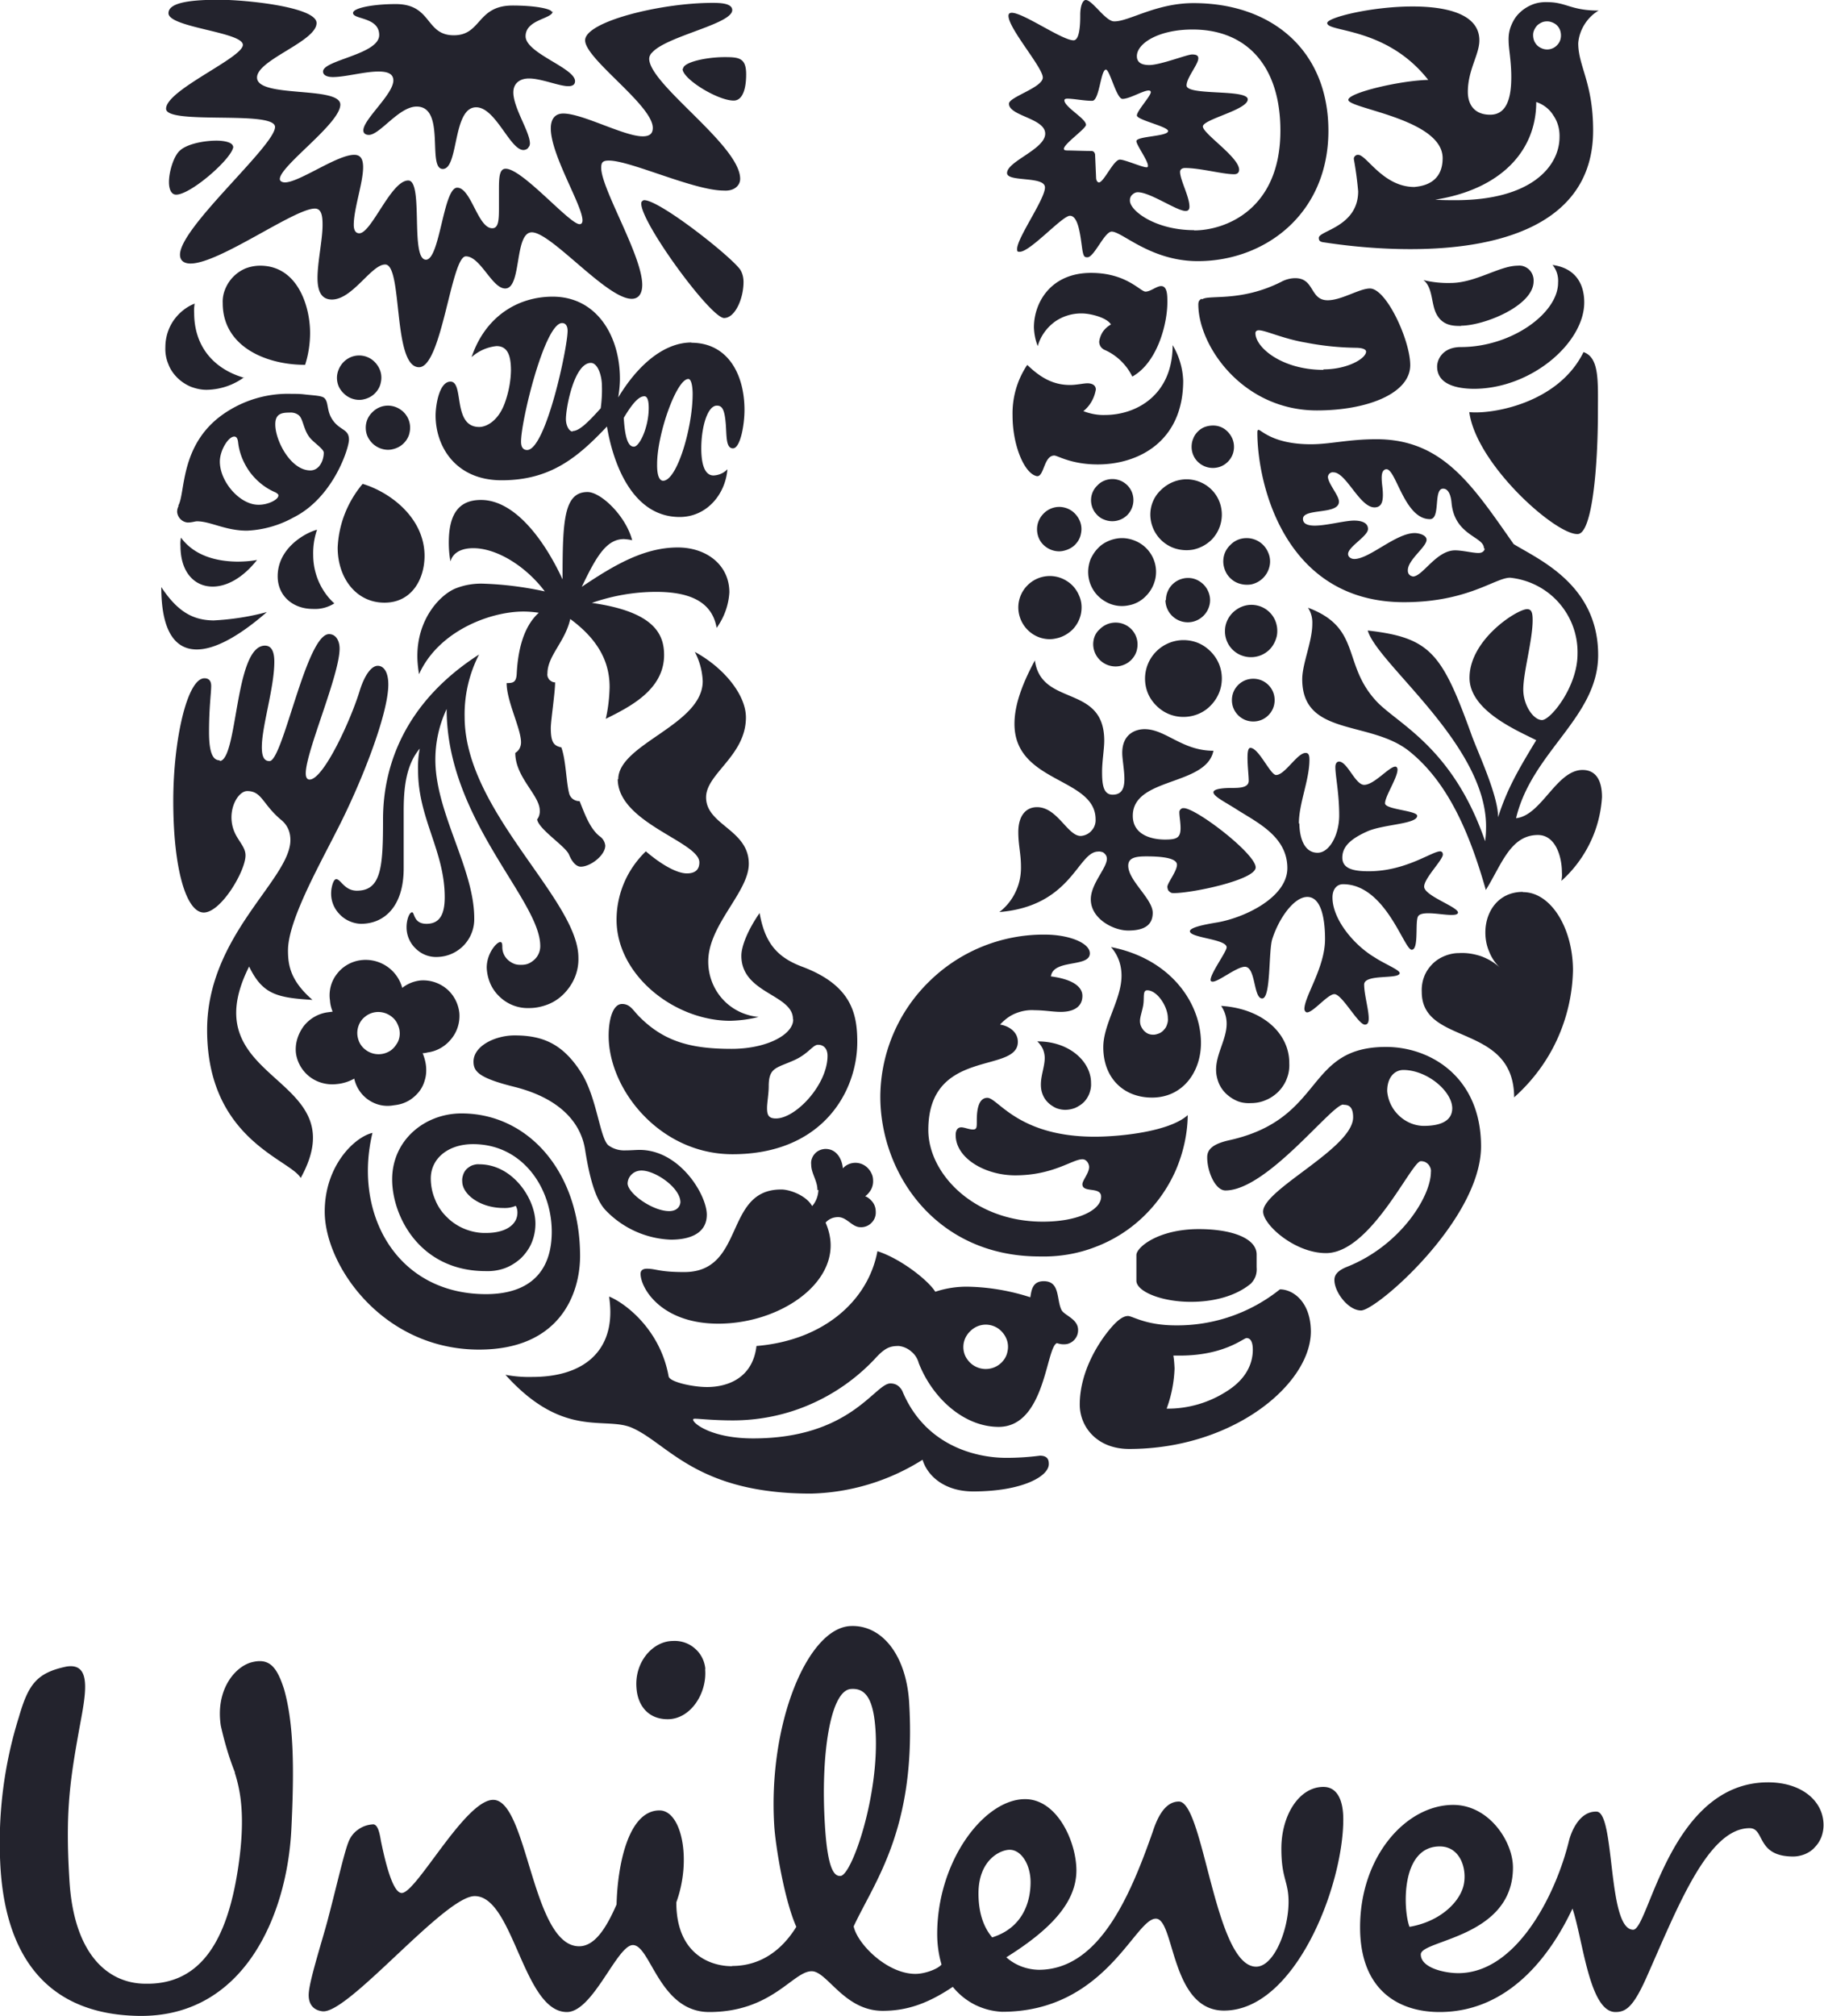 <svg xmlns="http://www.w3.org/2000/svg" id="Ebene_1" x="0" y="0" viewBox="0 0 76 84" style="enable-background:new 0 0 76 84" xml:space="preserve"><style>.st0{fill:#23232d}</style><path class="st0" d="M61.22 17.17c.3 2.2 3.64 5.15 4.53 5.08.6-.05.83-2.86.83-5.08 0-1.27.07-2.27-.6-2.5-1.06 2.16-3.86 2.6-4.76 2.5zm.18-.97c2.41 0 4.61-1.92 4.61-3.6 0-.78-.37-1.43-1.32-1.56.17.21.25.47.23.74 0 1.27-1.94 2.68-4.05 2.68-.76 0-.99.52-.99.81 0 .65.62.92 1.52.93zm-.52-2.62c-.32 0-.78 0-1.04-.52-.21-.42-.14-1.09-.53-1.39.37.09.75.13 1.13.12 1.04 0 2.04-.72 2.8-.72.09-.01.18 0 .26.03.08.03.16.08.22.14a.636.636 0 0 1 .18.48c0 1.02-2.06 1.85-3.03 1.85M9.14 31.71c.78 0 .62-4.81 1.9-4.81.3 0 .39.3.39.67 0 1.09-.52 2.68-.52 3.56 0 .44.12.58.32.58.56 0 1.53-5.29 2.48-5.29.3 0 .44.3.44.6 0 1.11-1.41 4.3-1.41 5.2 0 .14.04.26.16.26.58 0 1.73-2.5 2.1-3.74.21-.65.49-1 .74-1s.44.26.44.78c0 1.25-1.16 4.19-2.18 6.15-.77 1.52-2 3.72-2 4.93 0 .63.11 1.27 1.02 2.06-1.48-.09-2.08-.23-2.64-1.39-2.48 4.94 4.56 4.44 2.15 8.81-.44-.78-3.9-1.6-3.9-6.17 0-3.95 3.47-6.27 3.47-7.91 0-.17-.03-.33-.1-.48-.07-.15-.18-.28-.31-.38-.76-.65-.78-1.18-1.39-1.18-.44 0-.97 1.02-.42 1.92.18.3.35.49.35.76 0 .65-1.02 2.38-1.74 2.38s-1.27-1.78-1.27-4.65c0-2.54.58-5.11 1.3-5.11.21 0 .28.14.28.32 0 .3-.09.9-.09 1.92 0 1.09.26 1.18.47 1.18"></path><path class="st0" d="M15.04 38.49c.97 0 1.78-.72 1.78-2.31v-2.36c0-.9.07-1.92.67-2.63-.06.3-.08.61-.07.92 0 1.99 1.11 3.35 1.11 5.27 0 .72-.21 1.11-.76 1.11s-.49-.48-.6-.48-.23.3-.23.62a1.219 1.219 0 0 0 .39.9 1.206 1.206 0 0 0 .93.34 1.572 1.572 0 0 0 1.5-1.61c0-2.08-1.62-4.39-1.62-6.61 0-.73.16-1.45.47-2.11 0 4.6 3.9 7.95 3.9 9.87a.761.761 0 0 1-.24.57c-.08.07-.16.13-.26.17-.1.04-.2.05-.31.05-.1 0-.2-.01-.29-.05a.821.821 0 0 1-.25-.16.717.717 0 0 1-.23-.53c0-.16-.02-.21-.09-.21-.14 0-.56.46-.56 1.07.01.23.06.45.15.66.09.21.23.4.39.55a1.687 1.687 0 0 0 1.24.47c.27 0 .54-.06.79-.16s.48-.26.67-.46.34-.43.44-.68c.1-.25.15-.53.14-.8 0-2.43-4.74-6.1-4.74-10.03-.02-.9.19-1.8.6-2.6-3.05 1.96-4 4.58-4 6.86 0 1.99-.07 2.98-1.09 2.98-.52 0-.67-.48-.86-.48-.14 0-.21.42-.21.52a1.215 1.215 0 0 0 .34.93c.12.13.26.23.42.3.16.07.33.11.5.11M55.14 15.39c1.02 0 1.78-.46 1.78-.74 0-.09-.14-.16-.44-.16-.68-.01-1.37-.08-2.04-.21-.97-.16-1.71-.52-1.99-.52-.09 0-.14.05-.14.12 0 .6 1.11 1.53 2.83 1.53v-.02zm-5.05-2.92c.29-.2 1.6.12 3.28-.72.18-.1.39-.16.6-.16.81 0 .6.92 1.35.92.58 0 1.32-.49 1.76-.49.69 0 1.68 2.17 1.68 3.19 0 1.18-1.78 1.89-3.89 1.89-3.08 0-4.94-2.68-4.94-4.42 0-.05.01-.1.03-.14.03-.04.06-.07.1-.09M15.52 47.2c-.76.18-1.99 1.38-1.99 3.28 0 2.26 2.43 5.75 6.43 5.75 3.38 0 4.21-2.34 4.21-3.9 0-3.49-2.15-5.94-4.94-5.94-1.53 0-2.89 1.11-2.89 2.75 0 1.53 1.15 3.82 3.9 3.82.27.01.54-.03.79-.12s.48-.24.68-.42c.19-.19.35-.41.45-.66.1-.25.15-.51.15-.78 0-1.04-.95-2.47-2.34-2.47-.1-.01-.19.01-.28.04-.09.03-.17.09-.24.15-.07.07-.12.15-.15.24s-.05.18-.04.28c0 .55.76 1.11 1.71 1.11.18.01.36-.02.52-.09.05.09.07.18.07.28 0 .52-.51.85-1.3.85-.3.01-.6-.05-.88-.16s-.54-.28-.75-.49c-.22-.21-.39-.46-.5-.74-.12-.28-.18-.58-.18-.88 0-.83.72-1.43 1.76-1.43 2.06 0 3.28 1.82 3.28 3.65 0 1.64-.9 2.6-2.75 2.6-3.72-.01-5.53-3.35-4.72-6.72zM40.14 56.12c0 .18.05.36.16.51a.936.936 0 0 0 1.43.14c.13-.13.22-.29.25-.47.04-.18.02-.37-.05-.53a.993.993 0 0 0-.34-.42.932.932 0 0 0-.51-.16c-.25 0-.48.1-.65.27-.19.18-.29.42-.29.66zm1.79 4.62c.47 0 .94-.03 1.4-.09.35 0 .37.21.37.35 0 .52-1.13 1.14-3.15 1.14-1.18 0-1.9-.63-2.11-1.32-1.39.88-3 1.37-4.65 1.41-4.74 0-5.94-2.06-7.43-2.73-1.13-.52-2.86.49-5.3-2.22.37.07.74.1 1.11.09 2.13 0 3.26-1.04 3.26-2.7 0-.22-.02-.43-.05-.65.65.26 2.13 1.36 2.48 3.33.05.23 1 .44 1.6.44.83 0 1.9-.35 2.06-1.71 2.78-.23 4.65-1.87 5.04-3.95.99.32 2.13 1.23 2.41 1.69.45-.15.92-.22 1.39-.21.87.02 1.74.17 2.57.44.05-.3.09-.67.56-.67.69 0 .52.76.74 1.2.12.23.69.37.69.83a.587.587 0 0 1-.37.56c-.07.03-.15.04-.23.04-.1 0-.19-.02-.28-.05-.46.16-.48 3.49-2.43 3.49-1.43 0-2.75-1.18-3.33-2.66a.915.915 0 0 0-.31-.48.945.945 0 0 0-.52-.23c-.37 0-.58.07-1.02.56-.76.8-1.67 1.44-2.69 1.88-1.01.44-2.11.66-3.21.66-.78 0-1.41-.07-1.56-.07-.09 0-.09.02-.09.04 0 .16.78.78 2.5.78 4.07 0 5.07-2.29 5.72-2.29.12 0 .23.03.32.1a.6.6 0 0 1 .2.27c.95 2.22 3.03 2.73 4.31 2.73M55.97 46.02c-.49 0-3.18 3.58-4.91 3.58-.42 0-.76-.78-.76-1.38 0-.32.21-.56.95-.72 3.98-.9 3.1-3.88 6.5-3.88 1.87 0 3.96 1.27 3.96 4.14 0 3.05-4.35 6.84-5 6.84-.53 0-1.11-.76-1.11-1.27 0-.16.07-.37.53-.55 2.21-.88 3.49-2.92 3.49-3.95.01-.06 0-.12-.02-.17s-.05-.11-.09-.15a.45.45 0 0 0-.14-.1.467.467 0 0 0-.17-.03c-.39 0-2.08 3.83-3.95 3.83-1.3 0-2.62-1.18-2.62-1.73 0-.93 3.75-2.64 3.75-3.93 0-.49-.23-.52-.41-.52v-.01zm2.5-1.44c-.32 0-.67.26-.67.88.03.38.2.74.48 1.01.28.27.64.43 1.03.44.67 0 1.2-.18 1.2-.74-.01-.71-1.05-1.59-2.04-1.59zM15.24 17.82c0 .18.05.36.16.51.1.15.25.27.42.34.17.07.36.09.53.05.18-.04.34-.12.47-.25.13-.13.22-.29.25-.47a.91.91 0 0 0-.39-.94.932.932 0 0 0-.51-.16c-.25 0-.48.1-.65.27-.18.17-.28.4-.28.65zm-1.2-2.08c0 .18.05.36.16.51s.25.27.42.34c.17.07.36.09.53.05.18-.04.34-.12.47-.25.13-.13.22-.29.25-.47.04-.18.02-.37-.05-.53a.993.993 0 0 0-.34-.42.932.932 0 0 0-.51-.16c-.25 0-.48.1-.65.27s-.28.42-.28.66zm-.83 6.33c-.52.14-1.64.78-1.64 1.94 0 .83.65 1.36 1.46 1.36.32.02.63-.06.9-.23-.28-.25-.5-.57-.65-.91a2.78 2.78 0 0 1-.23-1.1c-.01-.35.04-.71.16-1.06zm-5.67.33c-.02.11-.03.23-.02.35 0 1.09.58 1.69 1.34 1.69.58 0 1.25-.35 1.85-1.11-.27.05-.55.07-.83.07-.86-.01-1.78-.24-2.34-1zm-.82 2.06c0 1.76.53 2.6 1.48 2.6.74 0 1.74-.53 2.92-1.56-.73.2-1.47.31-2.22.35-.83-.01-1.48-.33-2.18-1.39zm5.99-9.25c.14-.43.21-.89.21-1.34 0-1.11-.52-2.8-2.08-2.8-.21 0-.41.04-.6.11a1.572 1.572 0 0 0-.85.85c-.08.19-.12.39-.11.6 0 1.82 1.82 2.57 3.42 2.57l.01.01zm-1.95 5.82c-.76 0-1.6-.95-1.6-1.8 0-.46.35-1.04.6-1.04.09 0 .14.07.16.23.05.46.23.89.5 1.26.28.37.64.66 1.07.84.07.05.11.07.11.12.01.17-.43.4-.84.39zm2.13-2.82c.16.22.6.49.6.65 0 .32-.18.74-.56.74-.81 0-1.46-1.23-1.46-1.92 0-.44.26-.49.6-.49.12-.01.25.02.35.09.21.13.21.59.47.93zm-5.44 2.86c-.05.08-.07.17-.07.26.01.11.06.22.14.3.08.08.18.13.3.14.19 0 .3-.05.39-.05.56 0 1.18.39 2.08.39.68-.03 1.35-.22 1.94-.55 1.66-.83 2.31-2.89 2.31-3.24 0-.44-.35-.38-.65-.78-.3-.4-.18-.76-.37-.95-.11-.11-.44-.11-.86-.16-.17-.02-.35-.02-.52-.02-.95-.03-1.88.23-2.68.74-2.01 1.28-1.71 3.4-2.04 3.93l.03-.01zm7.66-.91c-.63.75-1 1.68-1.04 2.66 0 1.25.76 2.29 1.95 2.29 1.13 0 1.67-.97 1.67-1.96-.01-1.57-1.42-2.64-2.58-2.99zm-4.94-4.44c-.44.32-.96.5-1.51.52-.24.01-.47-.04-.69-.12a1.77 1.77 0 0 1-.58-.38c-.17-.17-.3-.36-.38-.58-.09-.22-.13-.45-.12-.69 0-.39.11-.77.33-1.1.22-.32.53-.58.89-.72-.02.13-.03.26-.02.39 0 1.32.74 2.31 2.08 2.7M50.97 23.39c0 .19.06.38.16.54.11.16.26.29.44.36s.37.09.56.06c.19-.04.36-.13.5-.27s.23-.31.27-.5a.9.9 0 0 0-.06-.56.967.967 0 0 0-.9-.6c-.26 0-.5.1-.68.29-.19.18-.29.42-.29.68zm.07 2.91c0 .21.06.42.18.6s.29.32.49.4a1.097 1.097 0 0 0 1.19-.24c.15-.15.25-.35.3-.56.04-.21.02-.43-.06-.63s-.22-.37-.4-.49c-.18-.12-.39-.18-.6-.18-.29 0-.56.12-.77.32-.22.22-.33.49-.33.78zm-3.33 1.97c0 .32.09.63.27.89.18.26.43.47.72.59s.61.15.92.09c.31-.06.6-.21.82-.44.22-.22.38-.51.44-.82.06-.31.03-.63-.09-.92-.12-.29-.33-.54-.59-.72-.26-.18-.57-.27-.89-.27a1.606 1.606 0 0 0-1.6 1.6zm.85-3.26a.932.932 0 0 0 1.11.9.937.937 0 0 0 .73-.72c.04-.18.02-.36-.05-.53-.07-.17-.18-.31-.34-.42s-.33-.16-.51-.16c-.24 0-.48.1-.65.27-.17.17-.27.41-.27.65l-.02.01zm-3.01 1.84a.932.932 0 0 0 1.11.9c.18-.04.34-.12.47-.25.13-.13.22-.29.25-.47a.91.91 0 0 0-.9-1.09c-.25 0-.48.1-.65.27-.19.16-.28.39-.28.64zm2.38-5.41a1.493 1.493 0 0 0 .92 1.37c.27.11.57.14.86.09.29-.06.55-.2.76-.4a1.494 1.494 0 0 0 .33-1.62c-.11-.27-.3-.5-.54-.66-.24-.16-.53-.25-.82-.25-.39 0-.77.16-1.05.43-.3.27-.46.65-.46 1.04zm1.72-2.82c0 .17.05.34.15.49a.894.894 0 0 0 .91.37c.17-.03.33-.12.45-.24s.21-.28.24-.45a.89.89 0 0 0-.05-.51.967.967 0 0 0-.32-.4.836.836 0 0 0-.49-.15c-.12 0-.23.02-.34.06-.11.04-.21.11-.29.19-.08.08-.15.18-.19.29-.05.11-.07.23-.07.35zm-4.19 2.22c0 .17.05.34.15.49.1.14.23.26.4.32a.89.89 0 0 0 .96-.19.89.89 0 0 0 .19-.96.88.88 0 0 0-.81-.54c-.23 0-.46.09-.62.26-.17.16-.27.38-.27.62zm-.12 2.99c0 .28.08.55.24.79.15.23.38.41.63.52.26.11.54.14.82.08.28-.05.53-.19.72-.39.2-.2.33-.45.39-.72a1.399 1.399 0 0 0-.6-1.45c-.23-.15-.51-.24-.79-.24-.18 0-.37.04-.54.11-.17.07-.33.17-.46.31-.13.13-.23.29-.31.46-.06.16-.1.34-.1.53zm-2.91 1.48a1.333 1.333 0 0 0 .81 1.22c.24.1.51.13.76.07.26-.05.49-.18.68-.36.18-.18.31-.42.36-.67.05-.26.03-.52-.08-.76-.1-.24-.27-.45-.49-.59a1.31 1.31 0 0 0-1.66.17c-.24.24-.38.57-.38.92zm.78-3.26c0 .18.05.36.15.51.1.15.25.27.42.34.17.07.36.09.53.05.18-.04.35-.12.48-.25s.22-.29.25-.47c.04-.18.02-.37-.05-.53a.993.993 0 0 0-.34-.42.932.932 0 0 0-.51-.16c-.25 0-.48.1-.65.27-.18.18-.28.41-.28.66zm8.12 7.12c0-.24.09-.46.26-.63.17-.17.39-.26.63-.26s.46.09.63.26c.17.17.26.39.26.63s-.09.46-.26.63-.39.26-.63.26-.46-.09-.63-.26-.26-.39-.26-.63zM51.94 55.75c.11 0 .26.07.26.49 0 .52-.23 1.18-1.06 1.71-.75.49-1.63.75-2.53.74.2-.54.31-1.11.33-1.68-.01-.18-.02-.36-.05-.53h.3c1.83-.01 2.62-.73 2.75-.73zm.19-2.28c.08-.09.15-.19.19-.31.04-.12.05-.24.04-.36v-.53c0-.67-1.01-1.06-2.41-1.06-1.69 0-2.6.76-2.6 1.08v1.07c0 .44 1.02.88 2.27.88 1 0 1.9-.26 2.5-.76h.01zm1.2.25a6.833 6.833 0 0 1-4.34 1.5c-1.25 0-1.8-.39-1.99-.39-.23 0-.49.23-.74.53-.55.65-1.27 1.85-1.27 3.16 0 .93.72 1.85 2.06 1.85 4.33 0 7.57-2.7 7.57-4.9-.01-1.24-.75-1.75-1.29-1.75M54.14 34.28c0 .58.18 1.25.76 1.25.49 0 .9-.74.9-1.56 0-.92-.16-1.64-.16-2.01 0-.16.07-.23.16-.23.35.02.67.97 1.04.97.42 0 1.04-.76 1.3-.76.07 0 .09.09.09.12 0 .35-.52 1.11-.52 1.41 0 .26 1.34.3 1.34.52 0 .35-1.41.35-2.08.65-.67.3-1.04.62-1.04 1.09 0 .46.45.57 1.1.57 1.55 0 2.63-.83 2.98-.83.01 0 .03 0 .04.01.01.01.03.01.04.03.01.01.02.02.02.04 0 .01.01.03.01.05 0 .23-.78.99-.78 1.34 0 .39 1.44.85 1.41 1.09-.02.07-.11.09-.28.09-.26 0-.65-.07-.95-.07-.18 0-.35.02-.42.11-.16.18.04 1.41-.28 1.41s-1.09-2.73-2.86-2.73c-.26 0-.44.21-.44.55 0 .92.9 1.99 1.76 2.5.39.26 1.04.52 1.04.65 0 .28-1.48.02-1.48.48 0 .42.19 1.04.19 1.41 0 .12-.02.26-.16.26-.28 0-.95-1.27-1.27-1.27-.28 0-.88.76-1.14.76-.03 0-.06-.02-.08-.05a.161.161 0 0 1-.03-.09c0-.53.86-1.73.86-2.91 0-.56-.07-1.76-.74-1.76-.55 0-1.18.88-1.46 1.76-.16.52-.05 2.47-.42 2.47s-.26-1.32-.72-1.32c-.34 0-1.09.62-1.34.62-.05 0-.09-.02-.09-.07 0-.28.67-1.18.67-1.36 0-.35-1.53-.39-1.53-.67 0-.16.6-.28 1.15-.37 1.18-.21 2.91-1.06 2.91-2.26 0-1.34-1.3-1.92-2.15-2.47-.44-.28-.93-.52-.93-.69 0-.17.56-.18.78-.18.34 0 .69-.02.69-.3 0-.21-.05-.62-.05-.95 0-.23.02-.42.12-.42.35 0 .83 1.13 1.07 1.13.37 0 .88-.92 1.23-.92.11 0 .16.07.16.28 0 .85-.44 1.82-.44 2.66h.02zm-11.02-6.77c.26 1.96 2.89.97 2.89 3.35 0 .35-.09.86-.09 1.3 0 .52.05.95.44.95s.49-.28.49-.65-.09-.83-.09-1.09c0-.81.58-.99.93-.99.88 0 1.56.9 2.87.9-.3 1.48-3.36 1.09-3.36 2.71 0 .81.81.99 1.34.99.49 0 .65-.07.65-.48 0-.23-.05-.49-.05-.65 0-.02 0-.05.01-.07a.21.21 0 0 1 .04-.06c.02-.02.04-.03.06-.04.02-.01.05-.01.07-.01.52 0 3 1.9 3 2.47 0 .52-2.64 1.07-3.4 1.07-.04 0-.07 0-.11-.01a.236.236 0 0 1-.09-.06.146.146 0 0 1-.06-.09.355.355 0 0 1-.02-.1c0-.16.4-.65.4-.92 0-.21-.35-.35-1.27-.35-.44 0-.76.05-.76.39 0 .62 1.02 1.38 1.02 1.96 0 .46-.28.74-1.02.74-.62 0-1.56-.49-1.56-1.3 0-.65.67-1.3.67-1.69 0-.04-.01-.09-.03-.13-.02-.04-.05-.07-.08-.1s-.07-.05-.12-.06-.09-.02-.13-.01c-.86 0-1.09 2.27-4.12 2.52.29-.22.53-.52.68-.85.16-.33.23-.7.22-1.07 0-.49-.11-.88-.11-1.41 0-.69.32-1.04.78-1.04.85 0 1.27 1.2 1.82 1.2.17-.01.34-.09.45-.22.12-.13.18-.3.17-.47 0-1.76-3.38-1.5-3.38-3.98 0-.67.23-1.5.86-2.66M47.5 42.53c0 .07.01.15.04.22s.07.13.12.19c.05.05.11.1.18.13.07.03.14.04.22.04.09 0 .17-.03.25-.06.08-.04.15-.09.2-.16.06-.06.1-.14.12-.22.03-.08.04-.17.03-.25 0-.48-.44-1.16-.86-1.16-.19 0-.12.28-.16.58-.03.23-.14.52-.14.69zm-1.21-3.07c2.43.47 3.75 2.28 3.75 4 0 1.18-.74 2.27-2.04 2.27-1.18 0-2.03-.81-2.03-2.1 0-.97.76-1.99.76-2.98 0-.45-.15-.87-.44-1.19zm-3.07 3.93c.1.09.17.19.23.31.05.12.08.25.08.38 0 .35-.16.72-.16 1.11 0 .14.02.27.07.4s.12.24.22.34c.1.1.21.17.33.23.12.05.26.08.39.08.15 0 .29-.03.42-.08.13-.06.26-.14.36-.24.1-.1.18-.23.23-.36.05-.14.08-.28.07-.43.01-.89-.9-1.75-2.24-1.74zm7.66-1.48c.15.22.23.47.23.74 0 .65-.44 1.25-.44 1.92 0 .19.04.37.11.55.07.17.18.33.32.46s.3.23.47.3c.18.07.36.09.55.08.22 0 .43-.04.63-.13.2-.08.38-.21.53-.36.15-.16.27-.34.34-.54.08-.2.11-.42.1-.63.01-1.24-1.11-2.28-2.84-2.39zm-7.1-1.23c1.07.14 1.32.52 1.32.81 0 .52-.46.67-.9.67-.32 0-.69-.07-1.09-.07-.27-.02-.54.03-.79.13s-.47.27-.65.47c.3.04.74.26.74.72 0 1.34-3.73.23-3.73 3.67 0 1.82 1.9 3.82 4.77 3.82 1.48 0 2.43-.49 2.43-1.04 0-.44-.78-.14-.78-.52 0-.16.28-.46.28-.72 0-.11-.09-.32-.28-.32-.42 0-1.21.67-2.8.67-1.25 0-2.48-.71-2.48-1.68 0-.21.09-.32.23-.32s.32.09.49.09c.16 0 .16-.09.16-.35 0-.25 0-.97.44-.97s1.27 1.62 4.47 1.62c1.06 0 3.12-.21 3.88-.9-.01.79-.19 1.58-.5 2.3a6.06 6.06 0 0 1-1.35 1.93c-.57.55-1.25.98-1.99 1.26-.74.29-1.53.42-2.33.4-4.33 0-6.64-3.47-6.64-6.66.01-1.8.74-3.53 2.03-4.79a6.791 6.791 0 0 1 4.82-1.96c1.02 0 1.88.35 1.88.78 0 .6-1.51.23-1.62.95M28.8 14.28c1.53 0 2.22 1.32 2.22 2.8 0 .65-.18 1.6-.48 1.6s-.26-.52-.3-1.02c-.05-.62-.16-.76-.37-.76-.4 0-.65.92-.65 1.78 0 .52.09 1.13.51 1.13.22-.01.43-.1.58-.26-.09 1.07-.88 1.99-1.99 1.99-2.04 0-2.8-2.38-3.03-3.77-1.23 1.3-2.36 2.24-4.39 2.24-1.9 0-2.75-1.39-2.75-2.7 0-.39.14-1.41.62-1.41.58 0 .07 1.89 1.2 1.89.28 0 .78-.23 1.06-.99.16-.44.25-.9.26-1.36 0-.63-.14-1.02-.6-1.02-.39.04-.75.2-1.04.46.56-1.67 1.9-2.52 3.38-2.52 1.82 0 2.8 1.62 2.8 3.42 0 .26-.03.52-.07.78.78-1.3 1.87-2.29 3.05-2.29l-.01.01zM27.03 17c0-.39-.09-.49-.18-.49-.23 0-.49.28-.86.9.05.83.18 1.2.42 1.2.23.01.62-.8.62-1.61zm-3.18.96c.26 0 .58-.28 1.18-.95.04-.31.06-.62.05-.92 0-.46-.18-.97-.46-.97-.69 0-1.04 1.85-1.04 2.34 0 .28.14.52.28.52l-.01-.02zm3.78 2.07c.58 0 1.23-2.22 1.23-3.61 0-.3-.05-.63-.18-.63-.49 0-1.3 2.29-1.3 3.54-.01.49.1.7.25.7zm-5.67-1.28c.78 0 1.69-4.26 1.69-4.97 0-.18-.07-.32-.23-.32-.72 0-1.71 4.05-1.71 4.94 0 .16.04.35.26.35"></path><path class="st0" d="M24.48 20.5c-.99 0-1.04 1.21-1.04 3.64-.74-1.6-1.97-3.31-3.4-3.31-.97 0-1.34.65-1.34 1.78 0 .26.02.52.07.78.11-.39.49-.55.95-.55.99 0 2.2.76 2.98 1.8-.83-.18-1.67-.29-2.52-.32-.42-.02-.84.05-1.23.21-.67.3-1.56 1.3-1.56 2.8 0 .26.03.51.07.76.81-1.8 2.96-2.61 4.35-2.61.22 0 .43.02.64.05-.72.65-.88 1.78-.92 2.54-.02.37-.16.39-.42.39 0 .76.6 1.9.6 2.47 0 .09-.02.17-.06.25-.04.08-.1.14-.18.19 0 1.02 1.02 1.76 1.02 2.4.01.13-.03.27-.11.37.07.42 1.19 1.12 1.33 1.47.18.43.38.5.49.5.4 0 1.02-.47 1.02-.88a.54.54 0 0 0-.21-.37c-.44-.32-.67-1.02-.86-1.48-.1 0-.2-.03-.28-.09a.42.42 0 0 1-.16-.25c-.12-.48-.13-1.37-.32-1.9-.3-.07-.44-.18-.44-.81 0-.3.18-1.48.18-1.9-.05 0-.09-.01-.13-.03a.444.444 0 0 1-.11-.08c-.03-.03-.05-.08-.07-.12-.01-.04-.02-.09-.01-.14 0-.74.74-1.32.95-2.27 1.32.97 1.64 1.96 1.64 2.84-.01.44-.06.89-.16 1.32.98-.49 2.43-1.2 2.43-2.66 0-.85-.39-1.8-3.01-2.17.86-.3 1.77-.46 2.68-.46 1.48 0 2.34.46 2.52 1.5.31-.43.5-.95.53-1.48 0-1.14-.95-1.87-2.15-1.87-1.41 0-2.66.74-4 1.64.6-1.25 1.02-1.99 1.76-1.99.12.01.23.02.34.05-.26-1.01-1.3-2.01-1.86-2.01M63.46 37.17c1.16 0 2.08 1.5 2.08 3.26-.02 1-.25 1.99-.67 2.9-.42.91-1.03 1.72-1.78 2.39-.02-3.12-3.85-2.13-3.85-4.39-.01-.21.02-.42.09-.61.07-.2.18-.37.33-.53.14-.15.32-.27.51-.35.19-.08.4-.13.61-.13.32-.02.63.03.93.13.3.11.57.27.8.49-.2-.19-.36-.42-.46-.68-.11-.25-.16-.53-.16-.8 0-.88.55-1.69 1.56-1.69M46.29 13.52c-.18-.3-.88-.46-1.2-.46-.42-.01-.83.12-1.16.36-.33.25-.58.6-.69 1-.1-.25-.15-.51-.16-.78 0-1.02.69-2.27 2.38-2.27 1.48 0 2.05.78 2.27.78.21 0 .46-.23.65-.23.26 0 .26.39.26.67 0 .92-.42 2.52-1.46 3.1-.24-.49-.65-.89-1.15-1.11a.39.39 0 0 1-.17-.14.394.394 0 0 1-.06-.21c.02-.15.08-.3.16-.42.09-.12.2-.22.33-.29zm-3.48 1.69c.6.58 1.13.83 1.78.83.26 0 .56-.07.72-.07.21 0 .35.09.35.26-.06.35-.24.68-.52.9.29.11.59.17.9.16 1.31 0 2.82-.83 2.82-2.91.27.45.42.96.44 1.48 0 2.52-1.85 3.49-3.56 3.49-1.11 0-1.67-.37-1.81-.37-.44 0-.42.88-.72.86-.52-.09-1.02-1.27-1.02-2.52-.02-.75.19-1.48.6-2.1M23 .51c0-.14-.69-.28-1.64-.28-1.5 0-1.29 1.24-2.45 1.24-1.2 0-.9-1.3-2.42-1.3-.93 0-1.78.16-1.78.37 0 .28 1.09.16 1.09.92 0 .81-2.34 1.04-2.34 1.52 0 .16.18.23.41.23.52 0 1.32-.23 1.9-.23.33 0 .62.07.62.37 0 .58-1.25 1.62-1.25 2.08 0 .14.11.19.23.19.46 0 1.25-1.18 1.99-1.18 1.23 0 .42 2.6 1.09 2.6.67 0 .4-2.57 1.39-2.57.81 0 1.41 1.78 1.97 1.78.04 0 .07-.01.1-.02s.06-.03.09-.06l.06-.09c.01-.03.02-.07.02-.1 0-.49-.69-1.48-.69-2.13 0-.39.28-.58.65-.58.52 0 1.25.32 1.64.32.14 0 .28-.04.28-.21 0-.55-2.06-1.16-2.06-1.87 0-.71 1.13-.72 1.13-1.04L23 .51zm5.44 2.36c0 .42 1.46 1.32 2.13 1.32.39 0 .52-.53.52-1.09 0-.69-.3-.72-.9-.72-.76 0-1.73.21-1.73.49h-.02zm2.4 4.58c0-1.39-3.75-3.9-3.79-4.99 0-.05.01-.11.04-.16.02-.05.06-.09.1-.13.64-.68 3.32-1.17 3.32-1.75 0-.3-.56-.3-.83-.3-2.15 0-5.3.78-5.3 1.56s2.82 2.7 2.82 3.65c0 .26-.16.35-.42.35-.78 0-2.5-.95-3.31-.95-.37 0-.52.26-.52.62 0 1.11 1.32 3.21 1.32 3.83 0 .07-.02.16-.12.16-.42 0-2.38-2.31-3.08-2.31-.26 0-.28.35-.28.85v.78c0 .52-.02.85-.28.85-.6 0-.88-1.69-1.46-1.69s-.72 3-1.3 3c-.67 0-.09-3.3-.74-3.3-.72 0-1.53 2.2-2.04 2.2-.18 0-.23-.18-.23-.35 0-.67.39-1.76.39-2.4 0-.32-.09-.52-.37-.52-.72 0-2.29 1.15-2.89 1.15-.09 0-.21-.04-.21-.14 0-.55 2.52-2.31 2.52-3.1s-3.47-.26-3.47-1.13c0-.74 2.48-1.5 2.48-2.27 0-.67-2.94-.97-4.07-.97-1.37 0-2.1.16-2.1.56 0 .6 3.1.78 3.1 1.32s-3.2 1.88-3.2 2.66c0 .69 4.54.05 4.54.76 0 .78-3.96 4.18-3.96 5.32 0 .26.18.37.44.37 1.2 0 4.32-2.29 5.18-2.29.3 0 .32.37.32.69 0 .6-.21 1.53-.21 2.2 0 .52.14.9.6.9.86 0 1.64-1.46 2.22-1.46.74 0 .3 4.28 1.41 4.28.95 0 1.34-4.62 1.95-4.62s1.09 1.34 1.64 1.34c.7 0 .37-2.34 1.11-2.34.81 0 3.12 2.77 4.16 2.77.32 0 .44-.26.44-.58 0-1.22-1.71-4-1.71-4.88 0-.23.07-.3.32-.3.9 0 3.54 1.25 4.79 1.25.42.03.68-.2.68-.49zM9.72 6.1c0 .46-1.76 2.01-2.38 2.01-.23 0-.3-.28-.3-.52 0-.46.21-1.11.46-1.32.29-.27.99-.41 1.52-.41.32 0 .69.07.69.26V6.1zm17 2.39c0 .81 2.89 4.76 3.45 4.76.46 0 .81-.81.81-1.5 0-.18-.04-.36-.14-.52-.42-.58-3.35-2.89-4-2.89-.03 0-.06.02-.09.05s-.03.06-.03.09M63.88 1.47c0 .11.03.23.09.32.06.1.15.17.26.22a.566.566 0 0 0 .64-.12.55.55 0 0 0 .16-.3.66.66 0 0 0-.03-.34.543.543 0 0 0-.21-.26c-.1-.06-.21-.1-.32-.1-.08 0-.15.01-.22.04a.76.76 0 0 0-.19.12.64.64 0 0 0-.13.19.48.48 0 0 0-.05.23zm-3.77 5.12c0-1.64-3.93-2.06-3.93-2.43 0-.3 2.19-.81 3.33-.83C57.77 1.11 55.3 1.35 55.3.96c0-.23 1.85-.69 3.56-.69 1.43 0 2.78.32 2.78 1.41 0 .6-.48 1.23-.48 2.15 0 .51.26.95.93.95.72 0 .88-.76.88-1.57 0-.67-.11-1.18-.11-1.5-.01-.22.02-.43.1-.63s.19-.39.35-.54c.15-.15.34-.27.54-.35.2-.08.42-.11.63-.1.78 0 .97.35 2.13.35-.24.14-.44.34-.59.58-.15.24-.24.51-.26.78 0 .97.62 1.64.62 3.64 0 3.65-3.42 4.94-7.61 4.94-1.2 0-2.4-.1-3.59-.28-.18-.02-.23-.07-.23-.19 0-.3 1.64-.46 1.64-1.94-.04-.45-.1-.9-.18-1.34 0-.02 0-.05.01-.07a.21.21 0 0 1 .04-.06c.02-.02.04-.03.06-.04.02-.01.05-.01.07-.01.35 0 1.04 1.34 2.34 1.34.32-.03 1.18-.14 1.18-1.2zm3.9-2.34c0 2.06-1.5 3.64-4.21 4.07.31.02.58.02.86.02 3.17 0 4.32-1.43 4.32-2.63.01-.31-.07-.63-.25-.89-.16-.27-.42-.47-.72-.57zM62.42 34.05c.37-1.16.83-1.96 1.59-3.21-.76-.39-2.78-1.22-2.78-2.6 0-1.6 1.99-2.86 2.4-2.86.19 0 .23.16.23.46 0 .83-.39 2.17-.39 2.89 0 .65.42 1.27.78 1.27s1.48-1.39 1.48-2.75c.02-.79-.26-1.55-.78-2.14-.52-.59-1.25-.96-2.03-1.04-.62 0-1.76 1.02-4.42 1.02-4.97 0-6.11-4.92-6.11-7.07 0-.09.02-.11.05-.11.11 0 .6.6 2.18.6.81 0 1.56-.21 2.73-.21 2.77 0 4 1.92 5.72 4.37 1.04.64 3.52 1.69 3.52 4.62 0 2.6-2.76 4.02-3.42 6.8 1.06-.11 1.68-2.01 2.77-2.01.56 0 .81.44.81 1.13-.04.66-.21 1.32-.5 1.91-.29.6-.7 1.14-1.19 1.58.02-.12.03-.23.02-.35 0-.65-.26-1.56-1-1.56-1.15 0-1.52 1.25-2.17 2.29-.67-2.36-1.57-4.48-3.19-5.78-1.62-1.3-4.46-.6-4.46-3 0-.65.42-1.57.42-2.31.01-.24-.05-.47-.18-.67 2.22.83 1.43 2.31 2.8 3.84.85.97 3.21 1.9 4.58 5.89.03-.21.04-.41.04-.62 0-3.42-4.53-6.77-4.93-8.16 2.63.3 3.1.95 4.35 4.42.26.7 1.09 2.48 1.08 3.36zm-.59-11.21c0-.49-1.23-.52-1.35-1.9-.02-.21-.09-.58-.35-.58-.42 0-.09 1.27-.55 1.27-1.06 0-1.41-2.08-1.81-2.08-.09 0-.2.07-.2.35s.05.42.05.72-.07.52-.35.52c-.62 0-1.18-1.46-1.71-1.46a.191.191 0 0 0-.15.04c-.04.03-.07.08-.08.14 0 .28.46.78.46 1.04 0 .56-1.5.26-1.5.72 0 .21.21.28.49.28.49 0 1.25-.21 1.64-.21.23 0 .58.05.58.35s-.83.74-.83 1.04c0 .14.14.21.26.21.63 0 1.73-1.08 2.52-1.08.14 0 .49.07.49.28 0 .3-.78.83-.78 1.27 0 .03 0 .06.01.09s.02.06.04.08c.02.02.04.04.07.06l.09.03c.41 0 .97-1.09 1.76-1.09.3 0 .74.11.97.11.19 0 .26-.11.26-.18"></path><path class="st0" d="M44.58 8.99c.37 0 .44.9.52 1.43.05.28.09.3.21.3.28 0 .71-1.07 1.01-1.07.44 0 1.62 1.23 3.59 1.23 2.8 0 5.44-1.97 5.44-5.43 0-3.35-2.36-5.32-5.62-5.32-1.56 0-2.68.76-3.29.76-.36.03-.92-.89-1.2-.89-.12 0-.23.23-.23.62 0 .26 0 1.06-.28 1.06-.56 0-2.71-1.6-2.71-1.02 0 .53 1.43 2.15 1.43 2.57s-1.41.81-1.41 1.09c0 .52 1.51.6 1.51 1.25s-1.59 1.15-1.59 1.64c0 .39 1.58.11 1.58.6s-1.16 2.1-1.16 2.56c0 .12.02.12.11.12.44 0 1.77-1.5 2.09-1.5zm.67-3.79c0-.26-.9-.74-.9-1.02 0-.05.05-.07.12-.07.26 0 .69.09 1.04.09.3 0 .35-1.3.57-1.3.16 0 .44 1.22.69 1.22.3 0 .86-.35 1.09-.35.05 0 .09.02.09.07 0 .16-.58.78-.58.97 0 .19 1.3.46 1.3.65 0 .23-1.32.21-1.32.42 0 .16.48.81.48 1.02v.03c0 .01-.01.02-.01.02l-.02.02h-.03c-.18 0-.9-.32-1.11-.32-.26 0-.67.95-.87.95-.07 0-.12-.09-.12-.21l-.04-.92c0-.02 0-.05-.01-.07l-.03-.06c-.02-.02-.04-.03-.06-.04-.02-.01-.04-.01-.07-.01-.28 0-.81-.02-.97-.02-.12 0-.16-.02-.16-.07-.01-.2.92-.84.92-1zm4.51 4.39c-1.62 0-2.68-.81-2.68-1.23 0-.04 0-.09.02-.13.01-.04.04-.08.07-.11.03-.03.07-.06.11-.08s.08-.03.13-.03c.52 0 1.62.78 1.99.78.09 0 .16-.04.16-.18 0-.42-.39-1.11-.39-1.45 0-.09.07-.16.21-.16.63 0 1.56.26 2.04.26.16 0 .21-.09.21-.19 0-.52-1.51-1.5-1.51-1.8 0-.3 1.87-.69 1.87-1.13s-2.55-.14-2.55-.58c0-.32.49-.88.49-1.13 0-.12-.09-.16-.26-.16-.21 0-1.32.44-1.78.44-.23 0-.52-.05-.52-.37 0-.53.9-1.11 2.32-1.11 2.29 0 3.66 1.56 3.66 4.21 0 3.33-2.34 4.16-3.59 4.16M34.1 49.58c-.01.25-.1.49-.26.67-.26-.46-.97-.7-1.3-.69-2.38 0-1.48 3.44-4.03 3.44-1.06 0-1.16-.14-1.56-.14-.16 0-.26.07-.26.21 0 .6.86 2.08 3.24 2.08 2.38 0 4.68-1.46 4.68-3.26 0-.33-.08-.65-.21-.95.06-.07.14-.13.23-.17.09-.04.19-.06.29-.06.37 0 .58.42.93.42a.596.596 0 0 0 .46-.18.596.596 0 0 0 .18-.46c0-.14-.04-.28-.12-.39s-.19-.21-.32-.26c.1-.07.18-.17.24-.27a.73.73 0 0 0 .09-.35c0-.1-.01-.2-.05-.29a.821.821 0 0 0-.16-.25.717.717 0 0 0-.82-.17c-.09.04-.17.1-.23.17-.04-.42-.28-.81-.72-.81-.08 0-.17.02-.24.05s-.15.08-.2.14c-.06.06-.1.13-.13.21-.03.08-.04.16-.03.25 0 .37.26.67.26 1.06"></path><path class="st0" d="M27.88 50.46c-.69 0-1.73-.74-1.73-1.16.01-.15.07-.28.18-.38.11-.1.25-.15.4-.15.58 0 1.62.72 1.62 1.32-.01.16-.13.37-.47.37zm-6.46-5.18c1.85.46 2.78 1.45 2.96 2.63.18 1.13.42 2.06.86 2.52a3.97 3.97 0 0 0 2.71 1.22c.83 0 1.5-.28 1.5-1.04 0-.83-1.13-2.7-2.8-2.7-.16 0-.37.02-.6.02-.25.01-.49-.06-.7-.21-.37-.32-.48-2.06-1.18-3.1-.76-1.16-1.6-1.48-2.73-1.48-.81 0-1.71.44-1.71 1.09 0 .41.21.68 1.69 1.05"></path><path class="st0" d="M33.04 42.46c0-1.04-2.15-1.06-2.15-2.64 0-.39.26-1.06.76-1.78.21 1.2.69 1.82 1.73 2.22 2.06.76 2.34 1.92 2.34 3.15 0 2.08-1.46 4.68-5.2 4.68-3.01 0-5.16-2.68-5.16-4.94 0-.63.16-1.32.56-1.32.35 0 .46.28.74.55 1.04 1.04 2.18 1.32 3.82 1.32 1.48 0 2.57-.6 2.57-1.22l-.01-.02zm.1 1.69c-.78.36-1.11.3-1.11 1.11 0 .3-.07.69-.07.9 0 .28.05.44.37.44.83 0 2.15-1.41 2.15-2.61 0-.32-.18-.46-.39-.46-.21-.01-.4.36-.95.62zm-7.38-11.68c0-1.48 3.52-2.26 3.52-4.09-.02-.43-.13-.84-.33-1.22 1.23.67 2.13 1.8 2.13 2.73 0 1.6-1.66 2.34-1.66 3.33 0 1.16 1.78 1.34 1.78 2.77 0 1.18-1.69 2.54-1.69 4.07 0 .58.21 1.14.6 1.57.39.43.93.69 1.5.74-.39.1-.78.15-1.18.16-2.34 0-4.74-1.91-4.74-4.21 0-.53.11-1.06.32-1.55.21-.49.52-.93.9-1.3.65.56 1.3.92 1.71.92.37 0 .52-.18.52-.46 0-.86-3.4-1.64-3.4-3.47M12.33 43.87c.05.39.26.75.57.99.31.24.71.35 1.1.31.27-.02.53-.1.76-.23.08.36.29.68.6.89.31.21.68.29 1.05.22.2-.02.39-.07.56-.16.18-.09.33-.22.46-.37s.22-.33.27-.52c.06-.19.07-.39.05-.59-.02-.18-.07-.36-.14-.53 0 0 .11 0 .2-.03.39-.05.74-.25.99-.56.25-.3.37-.69.34-1.08-.04-.39-.23-.76-.53-1.01-.3-.25-.69-.38-1.09-.35-.28.03-.55.14-.76.31A1.58 1.58 0 0 0 15 40.01c-.39.06-.74.27-.97.58-.24.31-.34.71-.28 1.1.01.16.05.31.11.46l-.23.03c-.39.06-.74.27-.98.58-.24.33-.36.72-.32 1.11zm4.32-.91c.02.17-.01.35-.1.5s-.2.28-.36.36a.889.889 0 0 1-.97-.09.823.823 0 0 1-.29-.42.886.886 0 0 1-.01-.51c.05-.17.14-.32.28-.43a.868.868 0 0 1 .81-.17c.11.03.22.09.31.16s.17.16.22.26c.06.12.1.23.11.34zM30.52 81.91c.65 0 1.78-.21 2.66-1.63-.5-1.12-.87-3.38-.92-4.22-.26-4.22 1.37-8.19 3.15-8.31 1.3-.08 2.34 1.16 2.47 3.16.32 5.26-1.43 7.46-2.31 9.35.15.73 1.39 1.98 2.57 1.98.43 0 .96-.22 1.09-.39-.12-.41-.18-.84-.18-1.27 0-3.05 1.96-5.62 3.66-5.62 1.35 0 2.14 1.79 2.14 2.97 0 1.39-1.18 2.53-2.92 3.62.37.33.85.51 1.35.52 2.49 0 3.79-3.01 4.75-5.75.17-.52.48-1.26 1.09-1.26 1.04 0 1.49 6.88 3.22 6.88.74 0 1.35-1.53 1.35-2.7 0-.87-.3-.96-.3-2.22 0-1.39.74-2.57 1.75-2.57.61 0 .83.61.83 1.35 0 2.79-2.01 7.97-4.97 7.97-2.23 0-2.05-3.83-2.84-3.83-.88 0-2.1 3.88-6.41 3.88-.4-.02-.78-.12-1.14-.3-.35-.18-.66-.43-.91-.74-1.04.7-1.92 1-2.92 1-1.61 0-2.31-1.65-2.96-1.65-.78 0-1.65 1.7-4.27 1.7-2.08 0-2.44-2.79-3.18-2.79-.66 0-1.66 2.79-2.75 2.79-1.82 0-2.22-4.83-3.84-4.83-1.26 0-5.26 4.91-6.34 4.8-.44-.05-.62-.37-.57-.81.06-.6.58-2.22.78-2.98.35-1.32.68-2.78.86-3.24.08-.22.22-.41.41-.54.19-.14.41-.21.64-.22.19.02.26.38.31.68.22 1.08.52 2.18.87 2.18.61 0 2.64-3.88 3.81-3.88 1.44 0 1.61 6.1 3.58 6.1.66 0 1.14-.78 1.56-1.74.04-1.62.48-3.92 1.79-3.92.92 0 1.35 2.05.7 3.83 0 2.13 1.39 2.66 2.31 2.66l.03-.01zm34.86-5.24c-.54 2.24-2.18 5.54-4.62 5.54-.57 0-1.56-.22-1.56-.78 0-.61 3.84-.69 3.84-3.62 0-1.09-1-2.61-2.49-2.61-1.96 0-3.88 2.14-3.88 5.1 0 2.66 1.65 3.53 3.31 3.53 2.88 0 4.62-2.35 5.54-4.31.44 1.3.7 4.31 1.79 4.31.44 0 .74-.22 1.27-1.39 1.3-2.92 2.57-6.27 4.32-6.27.65 0 .26 1.18 1.82 1.18.17 0 .34-.04.49-.1.16-.07.3-.16.41-.29.12-.12.21-.27.27-.42.06-.16.09-.33.09-.5 0-1-.91-1.78-2.31-1.78-4.1 0-4.97 6.14-5.62 6.14-1.09 0-.74-4.92-1.53-4.92-.7-.02-1.04.81-1.14 1.19zm-28.9-4.58c-.08-1.22-.37-1.77-1.02-1.72-.87.05-1.27 2.78-1.09 5.65.11 1.87.39 2.16.65 2.14.47-.02 1.63-3.37 1.46-6.07zm-7.09-2.55c-.03-.33-.18-.64-.44-.86-.25-.22-.58-.33-.91-.31-.83 0-1.61.87-1.52 1.96.05.72.48 1.3 1.3 1.3.96 0 1.65-1.09 1.56-2.09h.01zm13.55 8.88c0-.74-.39-1.35-.87-1.35-.4 0-1.3.43-1.3 1.82 0 1.09.39 1.61.57 1.83 1.25-.39 1.6-1.44 1.6-2.3zm17.05-1.49c.92 0 1.18 1.08.96 1.74-.22.66-1 1.4-2.22 1.61-.26-.65-.4-3.35 1.26-3.35zm-50.2-3.08c-.25-.63-.44-1.28-.59-1.95-.22-1.45.54-2.41 1.24-2.63.78-.22 1.09.17 1.39 1.09.4 1.39.44 3.22.31 5.84-.17 3.57-1.96 7.89-6.41 7.79-3.84-.08-5.54-2.57-5.72-6.36-.1-2.06.16-4.13.78-6.1.39-1.35.74-1.83 1.96-2.09.96-.17.87.83.66 2.01-.48 2.61-.7 3.87-.52 6.84.17 3.14 1.61 4.36 3.18 4.36 2.36.04 3.4-1.91 3.84-4.75.35-2.26.09-3.35-.13-4.05"></path></svg>